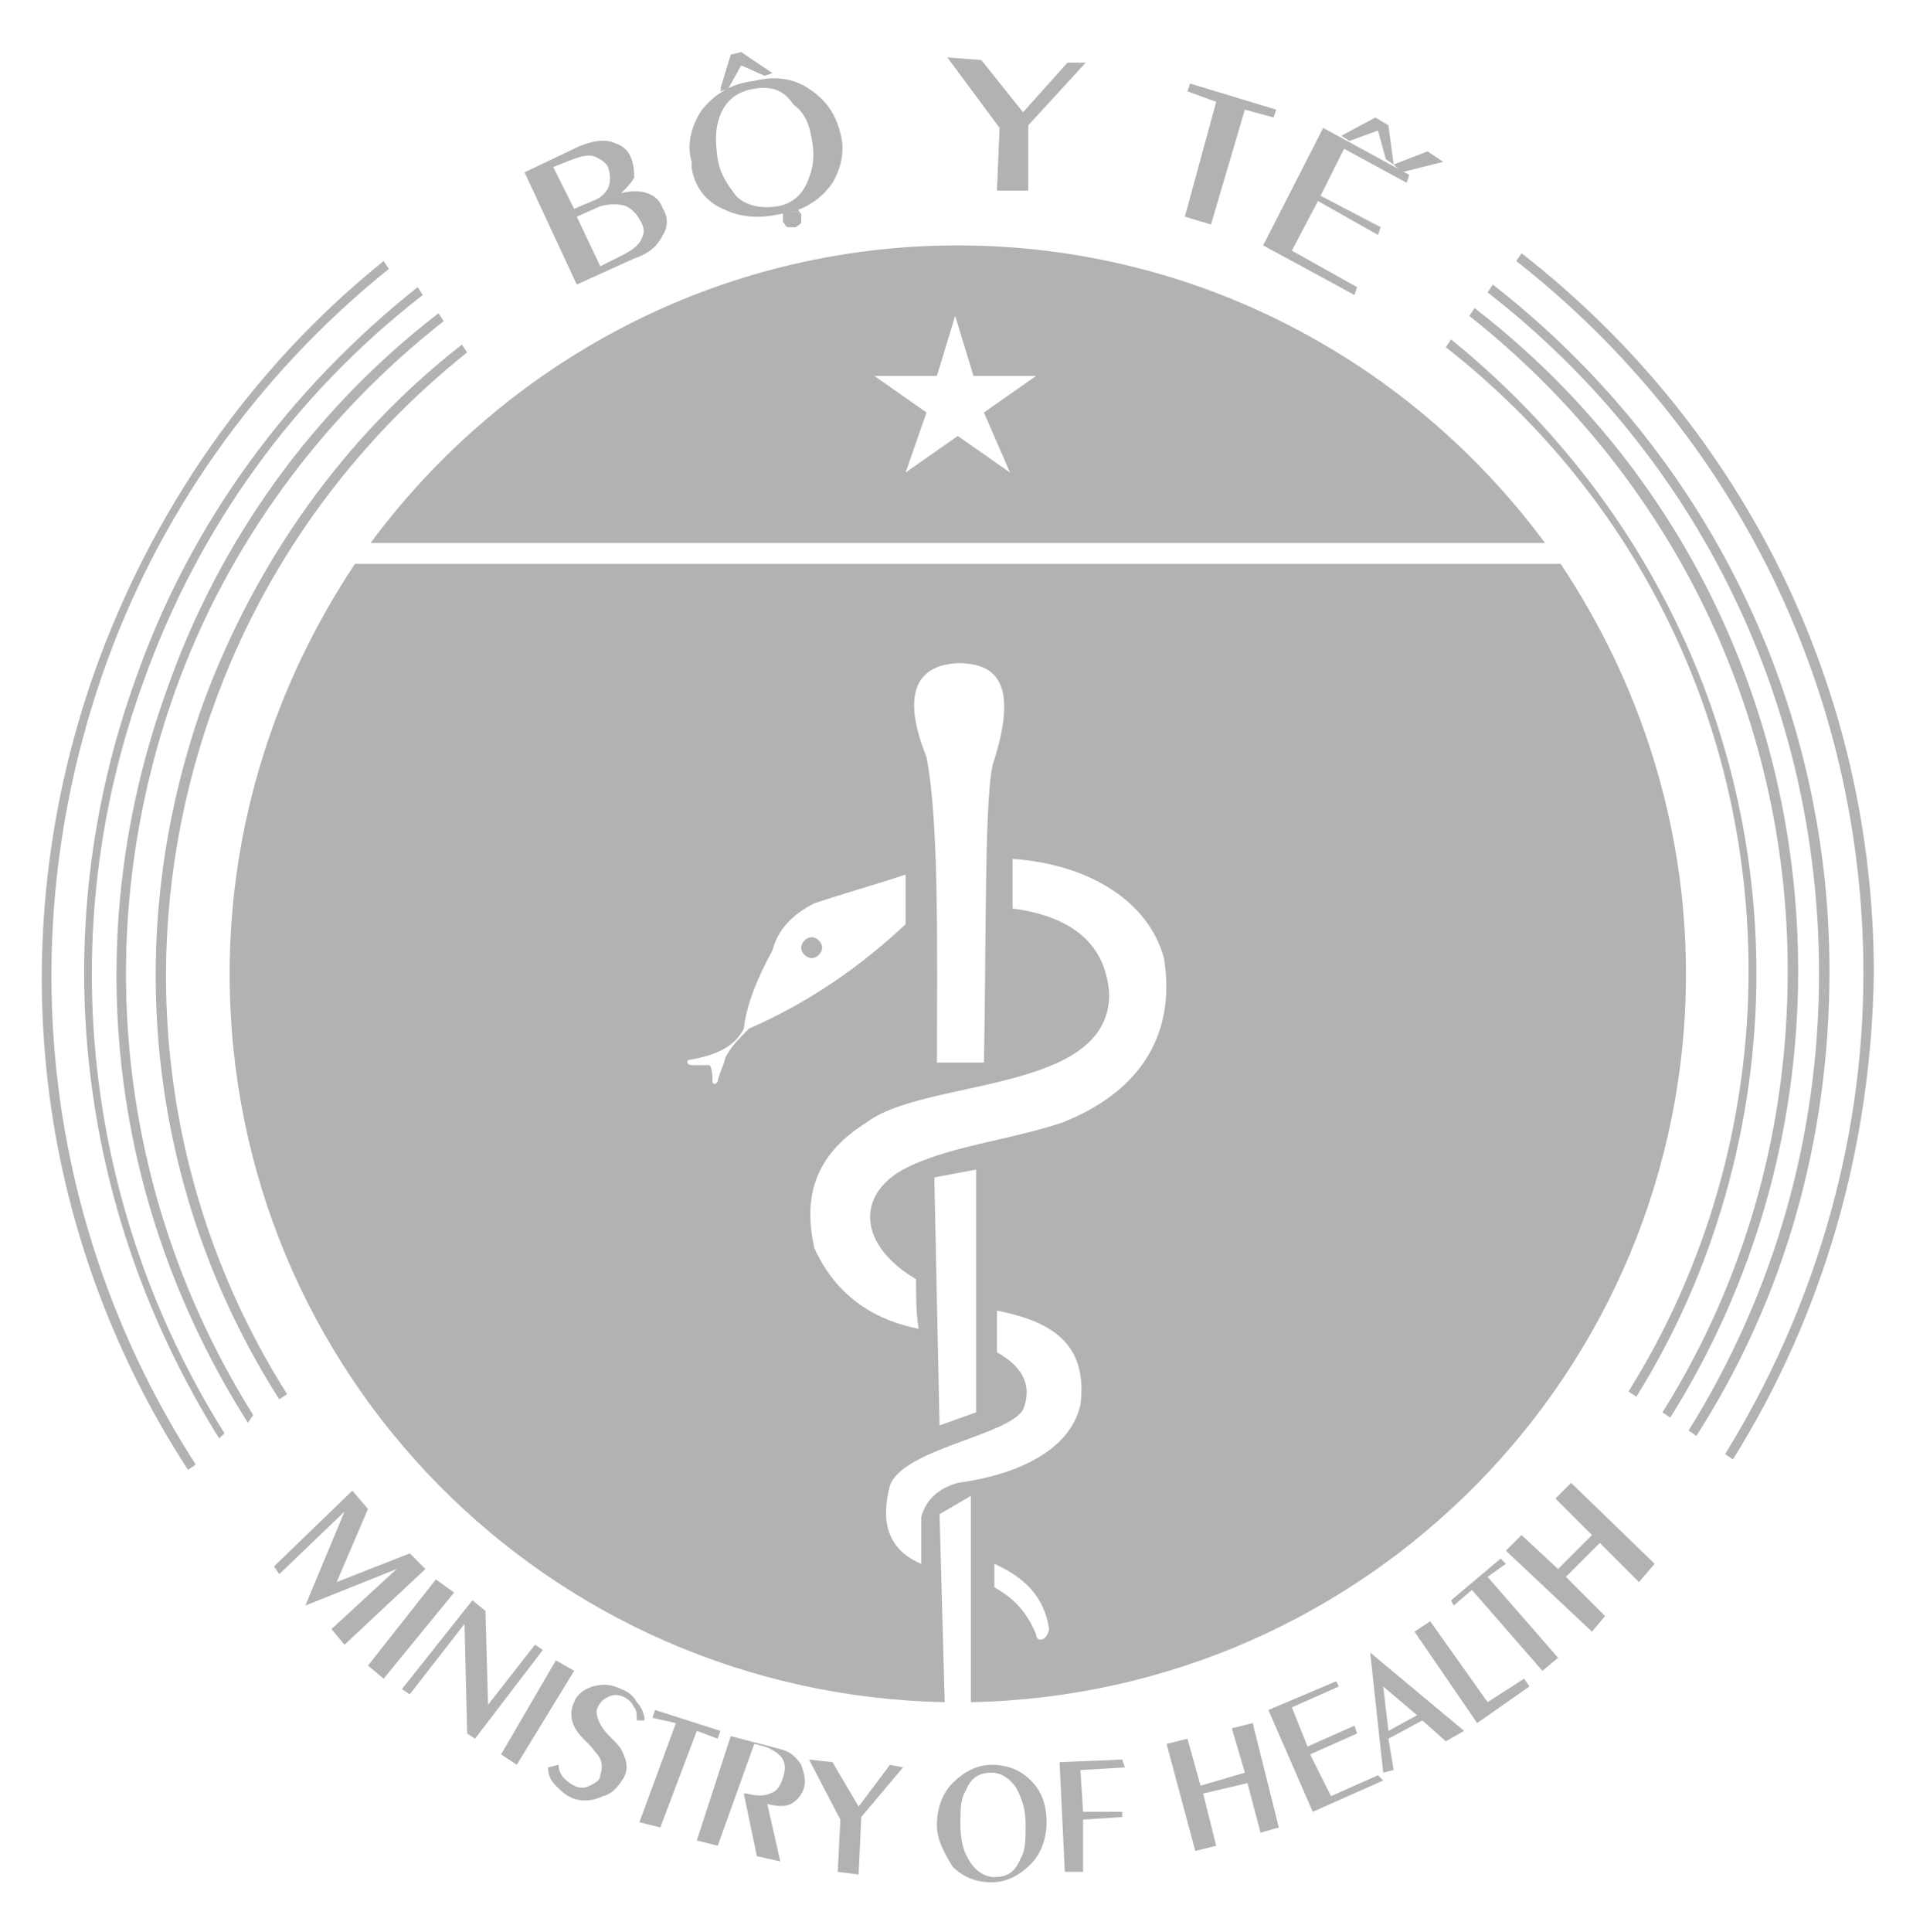 <?xml version="1.0" encoding="utf-8"?>
<!-- Generator: Adobe Illustrator 25.0.0, SVG Export Plug-In . SVG Version: 6.00 Build 0)  -->
<svg version="1.1" id="Layer_1" xmlns="http://www.w3.org/2000/svg" xmlns:xlink="http://www.w3.org/1999/xlink" x="0px" y="0px"
	 viewBox="0 0 73.3 74" style="enable-background:new 0 0 73.3 74;" xml:space="preserve">
<style type="text/css">
	.st0{fill-rule:evenodd;clip-rule:evenodd;fill:#B2B2B2;}
	.st1{fill:#B2B2B2;}
</style>
<g>
	<path class="st0" d="M36.7,9.4c-9.2,0-17.4,4.5-22.5,11.4h45C54.1,13.9,45.9,9.4,36.7,9.4z M38.7,18.1l-2-1.4l-2,1.4l0.8-2.3
		l-2-1.4l2.4,0l0.7-2.3l0.7,2.3l2.4,0l-2,1.4L38.7,18.1z"/>
	<g>
		<path class="st0" d="M31.1,36.7c0.2,0,0.4-0.2,0.4-0.4c0-0.2-0.2-0.4-0.4-0.4c-0.2,0-0.4,0.2-0.4,0.4
			C30.7,36.5,30.9,36.7,31.1,36.7L31.1,36.7z"/>
	</g>
	<path class="st0" d="M59.8,21.6H13.6c-3,4.5-4.8,9.9-4.8,15.7c0,15.3,12.2,27.6,27.4,27.9L36,58l1.2-0.7l0,7.9
		c15.2-0.3,27.4-12.7,27.4-27.9C64.6,31.5,62.8,26.1,59.8,21.6z M36.7,25.4c1.5,0,2.3,0.8,1.4,3.7c-0.4,0.9-0.3,7-0.4,11.6
		c-0.3,0-1.5,0-1.8,0c0-3.9,0.1-9.2-0.4-11.7C34.7,27,34.8,25.5,36.7,25.4z M27.8,40.5c-0.1,0.4-0.2,0.5-0.3,0.9
		c0,0.1-0.2,0.2-0.2,0c0-0.2,0-0.4-0.1-0.6c-0.2,0-0.5,0-0.7,0c-0.2,0-0.2-0.2-0.1-0.2c1.2-0.2,1.8-0.6,2.1-1.2
		c0.1-0.9,0.5-1.9,1.1-3c0.2-0.8,0.8-1.4,1.6-1.8c1.2-0.4,2.3-0.7,3.5-1.1c0,0.6,0,1.2,0,1.9C33,37,31,38.4,28.7,39.4
		C28.3,39.8,28,40.1,27.8,40.5z M39.7,62.6c-0.3-0.7-0.7-1.3-1.6-1.8c0-0.3,0-0.6,0-0.9c1.1,0.5,1.9,1.2,2.1,2.5
		C40.1,62.9,39.7,62.9,39.7,62.6z M41.4,53.8c-0.4,1.8-2.5,2.7-4.7,3c-0.7,0.2-1.2,0.6-1.4,1.3c0,0.6,0,1.2,0,1.8
		c-1.2-0.5-1.6-1.5-1.2-3c0.5-1.4,4.5-1.9,5.1-2.9c0.4-1-0.1-1.7-1-2.2c0-0.5,0-1.1,0-1.6C40.2,50.6,41.7,51.4,41.4,53.8z
		 M35.8,45.1l1.6-0.3l0,9.3l-1.4,0.5L35.8,45.1z M40.7,43c-2.1,0.7-4.4,0.9-6.1,1.8c-1.8,1-1.7,2.9,0.5,4.2c0,0.6,0,1.3,0.1,1.9
		c-1.5-0.3-3.1-1.1-4-3.1c-0.4-1.8-0.1-3.5,2-4.8c2.2-1.7,9.3-1.1,9.3-4.9c-0.1-1.9-1.4-3-3.7-3.3c0-0.6,0-1.3,0-1.9
		c2.9,0.2,5.2,1.6,5.8,3.8C45.1,39.8,43.5,41.9,40.7,43z"/>
	<g>
		<path class="st1" d="M7.2,56.3C1.3,47.2,0,36.1,3.6,25.8c2.2-6.2,6-11.7,11.1-15.8l0.2,0.3c-5.1,4.1-8.9,9.5-11,15.6
			C0.4,36.1,1.7,47.1,7.5,56.1L7.2,56.3z M66.4,55.9l-0.3-0.2c3.4-5.5,5.3-11.9,5.3-18.4c0-10.8-4.9-20.7-13.3-27.3l0.2-0.3
			c8.6,6.7,13.5,16.8,13.5,27.6C71.7,43.9,69.9,50.3,66.4,55.9z M8.4,55.1C2.9,46.3,1.7,35.7,5.2,26C7.3,20,11.1,14.9,16,11l0.2,0.3
			c-4.9,3.8-8.6,8.9-10.7,14.8c-3.5,9.6-2.3,20.2,3.1,28.8L8.4,55.1z M65,55l-0.3-0.2c3.3-5.3,5-11.3,5-17.5
			c0-10.3-4.6-19.8-12.7-26.1l0.2-0.3c8.2,6.4,12.9,16,12.9,26.3C70.1,43.6,68.4,49.7,65,55z M9.5,54.5C4.1,46,3,35.8,6.4,26.4
			c2-5.7,5.6-10.7,10.4-14.4l0.2,0.3C12.3,16,8.7,20.9,6.7,26.5c-3.3,9.3-2.2,19.4,3,27.7L9.5,54.5z M64,54.3l-0.3-0.2
			c3.2-5.1,4.8-10.9,4.8-16.9c0-9.9-4.5-19-12.2-25.1l0.2-0.3c7.9,6.1,12.4,15.4,12.4,25.4C68.9,43.3,67.2,49.2,64,54.3z M10.7,53.6
			c-5.1-8-6.1-17.8-2.9-26.7c2-5.4,5.4-10.2,9.9-13.7l0.2,0.3C13.5,17,10.1,21.7,8.2,27C5,35.8,6,45.5,11,53.4L10.7,53.6z
			 M62.7,53.5l-0.3-0.2c3-4.8,4.6-10.4,4.6-16.1c0-9.4-4.2-18.1-11.6-23.9l0.2-0.3C63,19,67.3,27.8,67.3,37.3
			C67.3,43,65.7,48.7,62.7,53.5z"/>
	</g>
	<g>
		<path class="st1" d="M22.1,8.3l0.9,1.9l0.8-0.4c0.4-0.2,0.7-0.4,0.8-0.7c0.1-0.2,0.1-0.4-0.1-0.7c-0.1-0.2-0.3-0.4-0.5-0.5
			c-0.3-0.1-0.6-0.1-1,0L22.1,8.3L22.1,8.3z M21.2,6.4L22,8l0.7-0.3c0.3-0.1,0.5-0.3,0.6-0.5c0.1-0.2,0.1-0.5,0-0.8
			C23.2,6.2,23,6.1,22.8,6c-0.3-0.1-0.6,0-1.1,0.2L21.2,6.4L21.2,6.4z M22.1,10.9l-2-4.3l2.1-1c0.5-0.2,1-0.3,1.4-0.1
			c0.3,0.1,0.5,0.3,0.6,0.6c0.1,0.3,0.1,0.5,0.1,0.7C24.2,7,24,7.2,23.8,7.4c0.4-0.1,0.7-0.1,1,0c0.3,0.1,0.5,0.3,0.6,0.6
			c0.2,0.3,0.2,0.7,0,1c-0.2,0.4-0.5,0.7-1.1,0.9L22.1,10.9L22.1,10.9z"/>
	</g>
	<g>
		<polygon class="st1" points="39.2,4.3 40.9,2.4 41.6,2.4 39.4,4.8 39.4,7.3 38.2,7.3 38.3,4.9 36.3,2.2 37.6,2.3 39.2,4.3 		"/>
	</g>
	<g>
		<polygon class="st1" points="46.4,8.6 45.4,8.3 46.6,3.9 45.5,3.5 45.6,3.2 48.9,4.2 48.8,4.5 47.7,4.2 46.4,8.6 		"/>
	</g>
	<g>
		<polygon class="st1" points="49.5,9.6 52,11 51.9,11.3 48.4,9.4 50.7,4.9 54,6.7 53.9,7 51.5,5.7 50.6,7.5 52.9,8.7 52.8,9 
			50.5,7.7 49.5,9.6 		"/>
	</g>
	<g>
		<polygon class="st1" points="54.7,5.8 55.3,6.2 53.7,6.6 53.4,6.3 54.7,5.8 		"/>
	</g>
	<g>
		<polygon class="st1" points="51.4,5.2 52.7,4.5 53.2,4.8 53.4,6.3 53.1,6.1 52.8,5 51.7,5.4 51.4,5.2 		"/>
	</g>
	<g>
		<g>
			<path class="st1" d="M27.8,3.3l-0.2,0.1l0.4-1.3L28.4,2l1.1,0.8l-0.2,0.1l-0.9-0.4L27.8,3.3z M30.5,8.7c-0.1,0-0.2,0-0.2,0
				c-0.1,0-0.1-0.1-0.2-0.2c0-0.1,0-0.2,0-0.2c0-0.1,0.1-0.1,0.2-0.2c0.1,0,0.2,0,0.2,0c0.1,0,0.1,0.1,0.2,0.2c0,0.1,0,0.2,0,0.2
				C30.6,8.6,30.5,8.6,30.5,8.7z"/>
			<path class="st1" d="M30.4,8.7c-0.1,0-0.1,0-0.2,0c-0.1,0-0.1-0.1-0.2-0.2c0-0.1,0-0.2,0-0.3c0-0.1,0.1-0.1,0.2-0.2
				c0.1,0,0.2,0,0.3,0c0.1,0,0.1,0.1,0.2,0.2c0,0.1,0,0.2,0,0.3c0,0.1-0.1,0.1-0.2,0.2l0,0C30.4,8.7,30.4,8.7,30.4,8.7z M30.4,8.1
				C30.3,8.1,30.3,8.1,30.4,8.1c-0.1,0-0.2,0.1-0.2,0.1c0,0.1,0,0.1,0,0.2c0,0.1,0.1,0.1,0.1,0.1c0.1,0,0.1,0,0.2,0
				c0.1,0,0.1-0.1,0.1-0.1c0-0.1,0-0.1,0-0.2c0-0.1-0.1-0.1-0.1-0.1C30.4,8.1,30.4,8.1,30.4,8.1z M27.6,3.5L28,2.1l0.4-0.1l0,0
				l1.2,0.8l-0.3,0.1l-0.9-0.4l-0.5,0.9L27.6,3.5z M28.1,2.1l-0.4,1.2l0.1,0l0.5-0.9l1,0.4l0.1,0l-1-0.7L28.1,2.1z"/>
		</g>
	</g>
	<g>
		<g>
			<path class="st1" d="M26.5,6.2c-0.2-0.7,0-1.4,0.4-2c0.5-0.6,1.1-1,2-1.1C29.7,2.9,30.4,3,31,3.4c0.6,0.4,1,0.9,1.2,1.7
				c0.2,0.7,0,1.4-0.3,1.9c-0.4,0.6-1.1,1.1-2,1.2C29,8.4,28.3,8.3,27.7,8c-0.7-0.3-1.1-0.9-1.2-1.6L26.5,6.2z M28.9,3.4
				c-0.7,0.1-1.1,0.5-1.3,1c-0.2,0.5-0.2,1-0.1,1.7c0.1,0.6,0.4,1,0.7,1.4c0.4,0.4,1,0.5,1.6,0.4c0.6-0.1,1-0.5,1.2-1.1
				c0.2-0.5,0.2-1,0.1-1.5c-0.1-0.6-0.3-1-0.7-1.3C30,3.4,29.5,3.3,28.9,3.4z"/>
		</g>
	</g>
	<g>
		<polygon class="st1" points="10.5,60 13.5,57.1 14.1,57.8 12.9,60.6 15.7,59.5 16.3,60.1 13.2,63 12.7,62.4 15.2,60.1 11.7,61.5 
			13.2,57.9 10.7,60.3 10.5,60 		"/>
	</g>
	<g>
		<polygon class="st1" points="14.7,64.3 14.1,63.8 16.7,60.5 17.4,61 14.7,64.3 		"/>
	</g>
	<g>
		<polygon class="st1" points="15.7,64.9 15.4,64.7 18.1,61.3 18.6,61.7 18.7,65.3 20.5,63 20.8,63.2 18.2,66.6 17.9,66.4 
			17.8,62.2 15.7,64.9 		"/>
	</g>
	<g>
		<polygon class="st1" points="19.8,67.6 19.2,67.2 21.3,63.6 22,64 19.8,67.6 		"/>
	</g>
	<g>
		<path class="st1" d="M21,67.7l0.4-0.1c0,0.2,0.1,0.4,0.2,0.5c0.1,0.1,0.2,0.2,0.4,0.3c0.2,0.1,0.4,0.1,0.6,0
			c0.2-0.1,0.4-0.2,0.4-0.4c0.1-0.3,0.1-0.6-0.2-0.9c-0.2-0.3-0.5-0.5-0.7-0.8c-0.2-0.3-0.3-0.7-0.1-1.1c0.1-0.3,0.4-0.5,0.7-0.6
			c0.4-0.1,0.7-0.1,1.1,0.1c0.3,0.1,0.5,0.3,0.6,0.5c0.2,0.2,0.3,0.5,0.3,0.7l-0.3,0c0-0.2,0-0.4-0.1-0.5c-0.1-0.2-0.2-0.3-0.4-0.4
			c-0.2-0.1-0.4-0.1-0.6,0c-0.2,0.1-0.3,0.2-0.4,0.4c-0.1,0.2,0,0.5,0.2,0.8c0.2,0.3,0.5,0.5,0.7,0.8c0.2,0.4,0.3,0.7,0.1,1.1
			c-0.2,0.3-0.4,0.6-0.8,0.7C22.7,69,22.3,69,22,68.9c-0.3-0.1-0.5-0.3-0.7-0.5C21.1,68.2,21,68,21,67.7L21,67.7z"/>
	</g>
	<g>
		<polygon class="st1" points="25.3,70 24.5,69.8 25.9,66 25,65.8 25.1,65.5 27.6,66.3 27.5,66.6 26.7,66.3 25.3,70 		"/>
	</g>
	<g>
		<path class="st1" d="M27.5,70.7l-0.8-0.2l1.3-4l1.9,0.5c0.4,0.1,0.6,0.3,0.8,0.6c0.1,0.3,0.2,0.6,0.1,0.9
			c-0.1,0.3-0.3,0.5-0.5,0.6c-0.2,0.1-0.5,0.1-0.9,0l0.5,2.2l-0.9-0.2l-0.5-2.4l0.1,0c0.4,0.1,0.7,0.1,0.9,0
			c0.3-0.1,0.4-0.3,0.5-0.6c0.1-0.3,0.1-0.5,0-0.7c-0.1-0.2-0.4-0.4-0.7-0.5l-0.4-0.1L27.5,70.7L27.5,70.7z"/>
	</g>
	<g>
		<polygon class="st1" points="32.9,69.2 34.1,67.6 34.6,67.7 33,69.6 32.9,71.8 32.1,71.7 32.2,69.7 31,67.4 31.9,67.5 32.9,69.2 
					"/>
	</g>
	<g>
		<path class="st1" d="M36.8,69.9c0,0.5,0.1,1,0.3,1.3c0.2,0.4,0.6,0.7,1,0.7c0.5,0,0.8-0.2,1-0.7c0.2-0.3,0.2-0.8,0.2-1.3
			c0-0.5-0.1-0.9-0.3-1.3c-0.2-0.4-0.6-0.7-1-0.7c-0.5,0-0.8,0.2-1,0.7C36.8,68.9,36.8,69.3,36.8,69.9L36.8,69.9z M35.9,69.9
			c0-0.6,0.2-1.2,0.6-1.6c0.4-0.4,0.9-0.7,1.5-0.7c0.6,0,1.1,0.2,1.5,0.6c0.4,0.4,0.6,0.9,0.6,1.6c0,0.6-0.2,1.2-0.6,1.6
			c-0.4,0.4-0.9,0.7-1.5,0.7c-0.6,0-1.1-0.2-1.5-0.6C36.2,71,35.9,70.5,35.9,69.9L35.9,69.9z"/>
	</g>
	<g>
		<polygon class="st1" points="41.5,71.7 40.8,71.7 40.6,67.5 43,67.4 43.1,67.7 41.4,67.8 41.5,69.4 43,69.4 43,69.6 41.5,69.7 
			41.5,71.7 		"/>
	</g>
	<g>
		<polygon class="st1" points="46.6,70.7 45.8,70.9 44.7,66.8 45.5,66.6 46,68.4 47.7,67.9 47.2,66.2 48,66 49,70 48.3,70.2 
			47.8,68.3 46.1,68.7 46.6,70.7 		"/>
	</g>
	<g>
		<polygon class="st1" points="51,68.8 52.8,68 53,68.2 50.3,69.4 48.6,65.5 51.2,64.4 51.3,64.6 49.5,65.4 50.1,66.9 51.9,66.1 
			52,66.4 50.2,67.2 51,68.8 		"/>
	</g>
	<g>
		<path class="st1" d="M54.3,65.7L53,64.6l0.2,1.7L54.3,65.7L54.3,65.7z M56.1,66.3l-0.7,0.4l-0.9-0.8l-1.3,0.7l0.2,1.2L53,67.9
			l-0.5-4.6L56.1,66.3L56.1,66.3z"/>
	</g>
	<g>
		<polygon class="st1" points="58.6,64.6 56.6,66 54.2,62.5 54.8,62.1 57,65.2 58.4,64.3 58.6,64.6 		"/>
	</g>
	<g>
		<polygon class="st1" points="59.7,63.5 59.1,64 56.4,60.9 55.7,61.5 55.6,61.3 57.5,59.7 57.7,59.9 57,60.4 59.7,63.5 		"/>
	</g>
	<g>
		<polygon class="st1" points="61.5,61.9 61,62.5 57.7,59.4 58.3,58.8 59.7,60.1 61,58.8 59.6,57.4 60.2,56.8 63.4,59.9 62.8,60.6 
			61.3,59.1 60,60.4 61.5,61.9 		"/>
	</g>
</g>
</svg>
